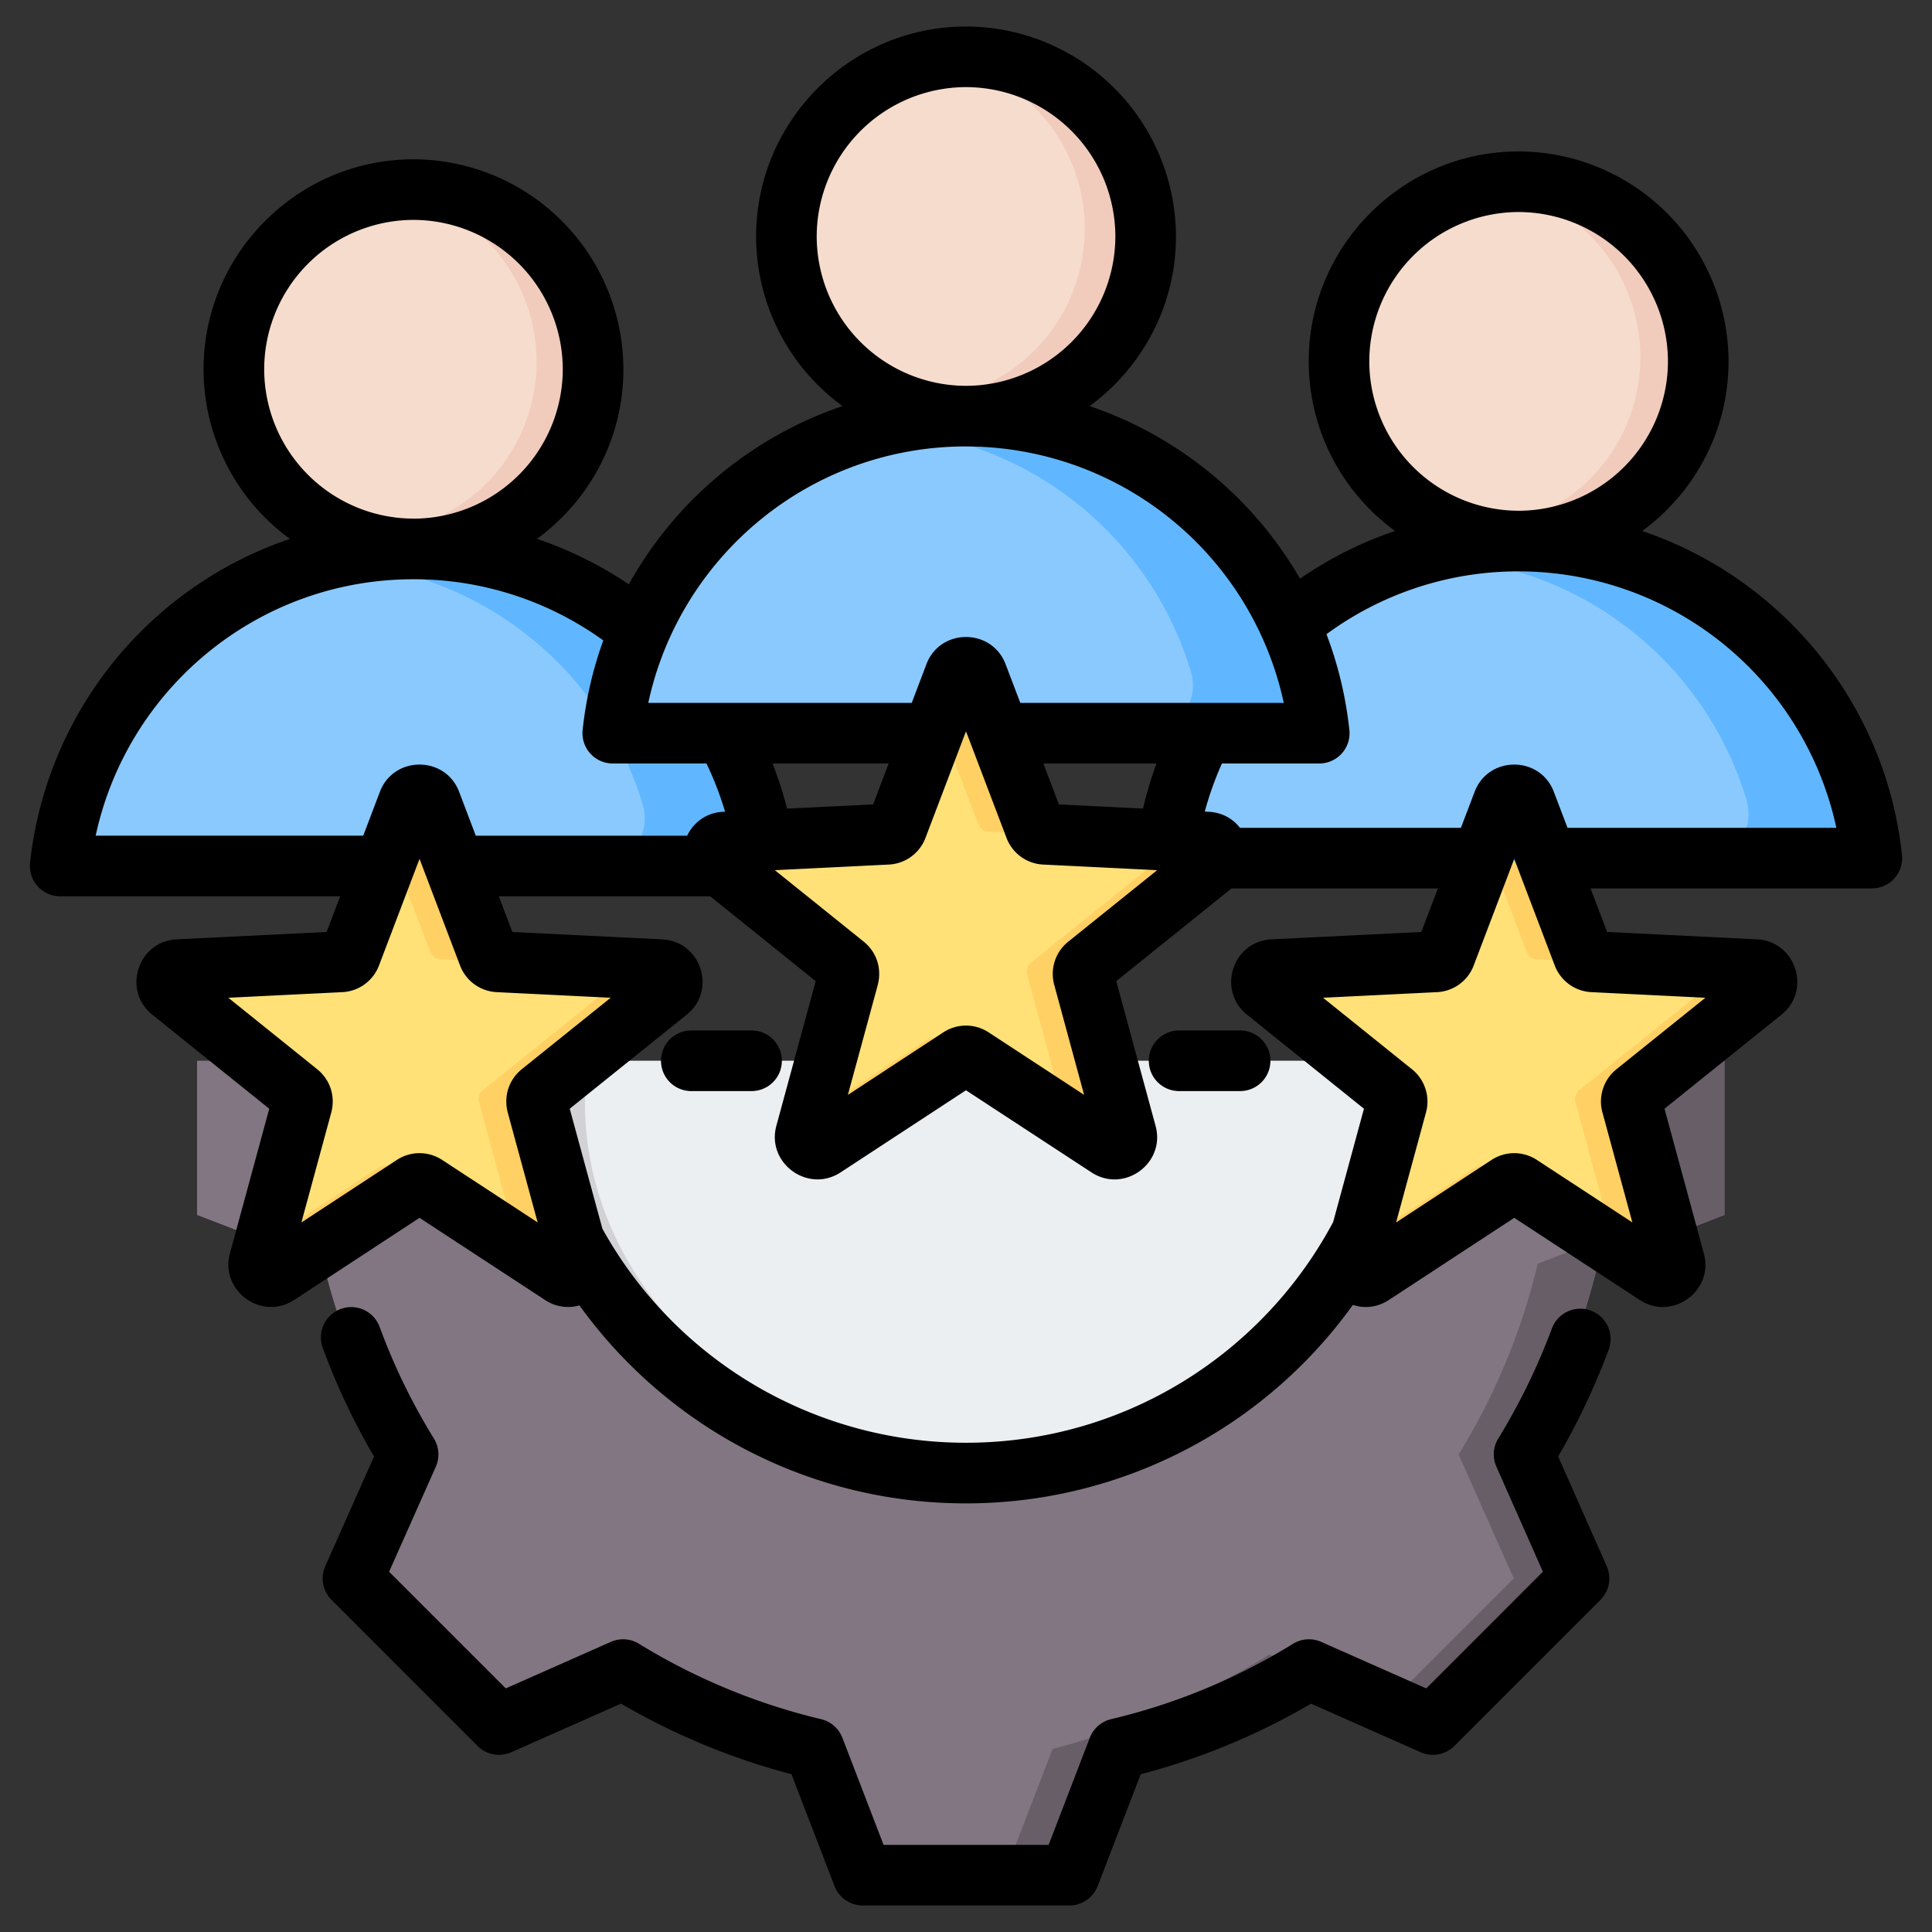 <svg xmlns="http://www.w3.org/2000/svg" width="55" height="55" fill="none" viewBox="0 0 55 55"><rect x="0" y="0" width="55" height="55" fill="#333333" stroke="none"/><g fill-rule="evenodd" clip-path="url(#clip0_202_2379)" clip-rule="evenodd"><path fill="#837683" d="M49.091 30.197v4.39l-3.602 1.387a18.55 18.55 0 0 1-2.252 5.43l1.566 3.531-4.16 4.163-3.53-1.57a18.535 18.535 0 0 1-5.434 2.255l-1.387 3.6h-5.885l-1.387-3.602a18.547 18.547 0 0 1-5.43-2.252l-3.531 1.569-4.163-4.163 1.569-3.528a18.6 18.6 0 0 1-2.255-5.433l-3.6-1.387v-4.39h43.481Z"/><path fill="#ECEFF1" d="M39.643 30.197c.053.391.08.788.08 1.191 0 5.744-5.54 10.402-12.374 10.402-6.831 0-12.37-4.658-12.37-10.402 0-.403.026-.8.08-1.19h24.584Z"/><path fill="#D1D1D6" d="M16.732 30.197c-.053.391-.08.788-.08 1.191 0 5.508 5.095 10.016 11.537 10.38-.28.014-.558.022-.84.022-6.831 0-12.37-4.658-12.37-10.402 0-.403.026-.8.08-1.19h1.673Z"/><path fill="#685E68" d="M49.091 30.197v4.39l-3.602 1.387a18.548 18.548 0 0 1-2.252 5.43l1.566 3.531-4.16 4.163-1.186-.526 3.636-3.637-1.57-3.53a18.545 18.545 0 0 0 2.253-5.431l3.602-1.387v-4.39h1.713ZM17.59 47.53l-3.53 1.569-.527-.526 3.318-1.475c.24.15.487.293.74.432Zm19.523 0a18.535 18.535 0 0 1-5.433 2.254l-1.387 3.6H28.58l1.387-3.6c1.92-.457 4.494-1.65 6.176-2.686l.97.432Z"/><path fill="#FFE177" d="m43.278 22.85 1.638 4.309c.046.13.163.212.301.219l4.607.226c.311.015.442.41.198.605L46.427 31.1a.33.33 0 0 0-.117.354l1.21 4.45a.342.342 0 0 1-.516.376l-3.857-2.526a.33.33 0 0 0-.375 0l-3.86 2.526c-.262.17-.598-.074-.513-.375l1.21-4.451a.337.337 0 0 0-.117-.354l-3.594-2.89a.34.34 0 0 1 .198-.606l4.606-.226a.332.332 0 0 0 .301-.22l1.638-4.309a.34.34 0 0 1 .637 0Z"/><path fill="#FFD064" d="m48.366 27.534 1.458.07c.311.015.442.41.198.605L46.427 31.1a.33.33 0 0 0-.117.354l1.21 4.45a.342.342 0 0 1-.516.376l-.998-.655-1.153-4.242a.33.33 0 0 1 .116-.354l3.595-2.89a.34.34 0 0 0-.198-.605Zm-5.088-4.685 1.638 4.31c.046.13.16.212.298.219l-1.454-.07a.328.328 0 0 1-.301-.22l-1.214-3.195.396-1.044a.34.34 0 0 1 .637 0Zm-.13 10.905a.33.33 0 0 0-.376 0l-3.86 2.526c-.262.17-.598-.074-.513-.375l.103-.382 3.488-2.282a.337.337 0 0 1 .372 0l.785.513Z"/><path fill="#8AC9FE" d="M3.773 24.652h15.945c.446 0 .83-.192 1.095-.55.266-.358.341-.783.212-1.209-1.202-3.986-4.901-6.89-9.279-6.89s-8.078 2.904-9.28 6.89c-.128.426-.055.85.212 1.209.266.358.65.55 1.095.55Z"/><path fill="#60B7FF" d="M19.718 24.652c.446 0 .83-.192 1.096-.55.265-.358.34-.783.211-1.209-1.202-3.986-4.901-6.89-9.279-6.89-.464 0-.92.034-1.365.096a9.702 9.702 0 0 1 7.913 6.794c.13.426.056.85-.21 1.209-.266.358-.65.55-1.096.55h2.73Z"/><path fill="#F6DCCD" d="M11.746 15.2c2.699 0 4.9-2.2 4.9-4.899s-2.201-4.9-4.9-4.9c-2.699 0-4.9 2.201-4.9 4.9 0 2.699 2.201 4.9 4.9 4.9Z"/><path fill="#F1CBBC" d="M11.746 5.401a4.9 4.9 0 1 1-.683 9.753 4.901 4.901 0 0 0 0-9.705c.223-.03.451-.048.683-.048Z"/><path fill="#FFE177" d="m27.668 19.216 1.638 4.31c.046.13.163.212.3.22l4.608.226c.31.014.442.41.198.605l-3.595 2.89a.33.33 0 0 0-.117.354l1.21 4.451a.342.342 0 0 1-.516.375l-3.857-2.526a.33.33 0 0 0-.375 0l-3.86 2.526c-.262.17-.598-.074-.513-.375l1.21-4.45a.337.337 0 0 0-.117-.355l-3.595-2.89a.34.34 0 0 1 .199-.605l4.606-.227a.332.332 0 0 0 .301-.22l1.638-4.309a.34.34 0 0 1 .637 0Z"/><path fill="#FFD064" d="m32.756 23.9 1.458.072c.311.014.442.41.198.605l-3.595 2.89a.33.33 0 0 0-.117.354l1.21 4.451a.342.342 0 0 1-.516.375l-.998-.654-1.153-4.243a.33.33 0 0 1 .116-.353l3.595-2.891a.34.34 0 0 0-.198-.605Zm-5.088-4.684 1.638 4.31c.046.13.16.212.297.22l-1.454-.072a.328.328 0 0 1-.3-.219l-1.214-3.195.396-1.044a.34.34 0 0 1 .637 0Zm-.13 10.905a.33.33 0 0 0-.376 0l-3.86 2.526c-.262.17-.598-.074-.513-.375l.103-.382 3.488-2.282a.337.337 0 0 1 .372 0l.785.513Z"/><path fill="#FFE177" d="m12.065 22.85 1.638 4.309c.046.13.162.212.3.219l4.607.226c.311.015.442.41.198.605L15.213 31.1a.33.33 0 0 0-.116.354l1.21 4.45a.342.342 0 0 1-.517.376l-3.856-2.526a.33.33 0 0 0-.375 0l-3.86 2.526c-.262.17-.598-.074-.514-.375l1.21-4.451a.337.337 0 0 0-.116-.354l-3.595-2.89a.34.34 0 0 1 .198-.606l4.607-.226a.332.332 0 0 0 .3-.22l1.639-4.309a.34.34 0 0 1 .636 0Z"/><path fill="#FFD064" d="m17.152 27.534 1.458.07c.312.015.442.41.198.605L15.214 31.1a.33.33 0 0 0-.117.354l1.21 4.45a.342.342 0 0 1-.517.376l-.997-.655-1.154-4.242a.33.33 0 0 1 .117-.354l3.595-2.89a.34.34 0 0 0-.198-.605Zm-5.087-4.685 1.638 4.31c.046.13.159.212.297.219l-1.454-.07a.328.328 0 0 1-.3-.22l-1.215-3.195.397-1.044a.34.34 0 0 1 .637 0Zm-.131 10.905a.33.33 0 0 0-.375 0l-3.86 2.526c-.262.17-.598-.074-.513-.375l.102-.382 3.489-2.282a.337.337 0 0 1 .371 0l.786.513Z"/><path fill="#8AC9FE" d="M35.195 24.518H51.14c.447 0 .83-.192 1.096-.55.266-.358.341-.782.212-1.209-1.202-3.985-4.901-6.889-9.28-6.889-4.377 0-8.078 2.904-9.279 6.89-.129.426-.055.85.211 1.208s.65.55 1.096.55Z"/><path fill="#60B7FF" d="M51.14 24.518c.446 0 .83-.192 1.095-.55.266-.358.341-.782.212-1.209-1.202-3.985-4.901-6.889-9.28-6.889-.463 0-.919.033-1.364.096a9.702 9.702 0 0 1 7.913 6.793c.13.427.056.85-.21 1.209-.266.358-.65.55-1.096.55h2.73Z"/><path fill="#F6DCCD" d="M43.168 15.067a4.91 4.91 0 0 0 4.9-4.9c0-2.699-2.201-4.9-4.9-4.9-2.699 0-4.9 2.201-4.9 4.9 0 2.7 2.201 4.9 4.9 4.9Z"/><path fill="#F1CBBC" d="M43.168 5.268a4.9 4.9 0 1 1-.683 9.752 4.901 4.901 0 0 0 0-9.705 5.02 5.02 0 0 1 .683-.047Z"/><path fill="#8AC9FE" d="M19.379 20.867h15.944c.447 0 .83-.193 1.096-.55.266-.359.34-.783.211-1.209-1.202-3.986-4.9-6.89-9.279-6.89-4.378 0-8.078 2.904-9.28 6.89-.128.426-.054.85.212 1.209.266.357.65.55 1.096.55Z"/><path fill="#60B7FF" d="M35.323 20.867c.447 0 .83-.193 1.096-.55.266-.359.34-.783.211-1.209-1.202-3.986-4.9-6.89-9.279-6.89-.464 0-.92.034-1.365.096a9.703 9.703 0 0 1 7.913 6.794c.13.426.056.85-.21 1.209-.266.357-.65.55-1.096.55h2.73Z"/><path fill="#F6DCCD" d="M27.351 11.416c2.699 0 4.9-2.201 4.9-4.9a4.91 4.91 0 0 0-4.9-4.9 4.91 4.91 0 0 0-4.9 4.9 4.91 4.91 0 0 0 4.9 4.9Z"/><path fill="#F1CBBC" d="M27.351 1.616a4.9 4.9 0 1 1-.683 9.753 4.901 4.901 0 0 0 0-9.705 5 5 0 0 1 .683-.048Z"/><path fill="#000" d="M9.684 25.516H1.713a.863.863 0 0 1-.858-.955 10.993 10.993 0 0 1 7.398-9.22 5.977 5.977 0 0 1-2.458-4.828c0-3.292 2.683-5.978 5.974-5.978a5.988 5.988 0 0 1 5.978 5.978c0 1.978-.97 3.738-2.46 4.827.934.316 1.812.754 2.614 1.295a11.013 11.013 0 0 1 6.083-5.075 5.977 5.977 0 0 1-2.459-4.828c0-3.291 2.684-5.977 5.975-5.977a5.988 5.988 0 0 1 5.977 5.977c0 1.979-.97 3.739-2.459 4.828a11.008 11.008 0 0 1 5.991 4.913 10.94 10.94 0 0 1 2.705-1.358 5.977 5.977 0 0 1-2.458-4.827c0-3.291 2.683-5.977 5.975-5.977a5.988 5.988 0 0 1 5.977 5.977c0 1.979-.97 3.739-2.459 4.828 3.98 1.345 6.935 4.91 7.396 9.22a.862.862 0 0 1-.858.955H45.28l.471 1.24 4.26.21c1.117.05 1.565 1.458.702 2.146l-3.328 2.676 1.118 4.114c.298 1.066-.89 1.936-1.82 1.333l-.002-.002-3.574-2.339-3.57 2.34-.004.001c-.333.217-.7.243-1.02.138a13.547 13.547 0 0 1-11.017 5.65c-4.53 0-8.54-2.222-11-5.636a1.176 1.176 0 0 1-.976-.152l-.003-.002-3.574-2.339-3.57 2.34-.004.001c-.925.6-2.111-.265-1.824-1.328l1.12-4.119-3.326-2.674c-.866-.69-.418-2.097.696-2.148l4.263-.21.386-1.015Zm2.085-9.026c-4.439 0-8.148 3.128-9.045 7.3h7.616l.474-1.247c.391-1.036 1.866-1.036 2.257 0l.474 1.248h6.018a1.176 1.176 0 0 1 1.03-.681l.048-.003a9.168 9.168 0 0 0-.53-1.372h-2.667a.863.863 0 0 1-.858-.954c.095-.886.295-1.74.588-2.55a9.211 9.211 0 0 0-5.405-1.741Zm0-1.725a4.26 4.26 0 0 0 4.252-4.252A4.26 4.26 0 0 0 11.77 6.26a4.259 4.259 0 0 0-4.249 4.252 4.259 4.259 0 0 0 4.25 4.252ZM27.5 12.709c-4.44 0-8.148 3.128-9.045 7.301h7.5l.417-1.099c.39-1.036 1.865-1.036 2.256 0l.418 1.099h7.5a9.253 9.253 0 0 0-9.046-7.3Zm-2.202 9.026h-3.305c.163.417.301.846.413 1.285l2.45-.12.442-1.165ZM27.5 10.984a4.26 4.26 0 0 0 4.252-4.252A4.26 4.26 0 0 0 27.5 2.48a4.259 4.259 0 0 0-4.25 4.252 4.259 4.259 0 0 0 4.25 4.252Zm10.262 7.07c.328.863.55 1.777.652 2.727a.862.862 0 0 1-.858.954h-2.77c-.197.44-.361.897-.489 1.37l.107.004c.388.018.695.199.895.457h6.29l.39-1.023c.39-1.036 1.865-1.036 2.256 0l.389 1.023h7.653a9.253 9.253 0 0 0-9.046-7.3 9.206 9.206 0 0 0-5.47 1.789Zm-4.839 3.681h-3.221l.443 1.165 2.395.118c.102-.438.23-.866.383-1.283Zm10.308-7.195a4.26 4.26 0 0 0 4.252-4.252 4.26 4.26 0 0 0-4.252-4.252 4.259 4.259 0 0 0-4.25 4.252 4.259 4.259 0 0 0 4.25 4.252Zm-5.28 20.252.878-3.229-3.325-2.674c-.867-.69-.418-2.097.695-2.148l4.263-.21.472-1.24H35.06l-3.283 2.64 1.118 4.114c.298 1.066-.89 1.936-1.819 1.333l-.003-.002-3.574-2.338-3.57 2.338-.003.002c-.926.6-2.112-.265-1.825-1.328l1.12-4.119-3.003-2.415H14.2l.386 1.016 4.26.21c1.117.05 1.565 1.457.702 2.145l-3.329 2.676.93 3.416a11.826 11.826 0 0 0 10.346 6.093c4.529 0 8.464-2.544 10.455-6.28Zm-15.893-10.02 2.512 2.02c.386.303.542.777.416 1.253l-.001.007-.848 3.118 2.697-1.767a1.176 1.176 0 0 1 1.33-.001l2.698 1.766-.846-3.116a1.178 1.178 0 0 1 .414-1.26l2.512-2.02-3.227-.159h-.002a1.177 1.177 0 0 1-1.066-.777L27.5 20.818l-1.147 3.017a1.178 1.178 0 0 1-1.066.778h-.002l-3.227.159ZM6.5 28.404l2.512 2.02c.386.303.543.777.417 1.253l-.002.007-.847 3.117 2.696-1.766a1.177 1.177 0 0 1 1.33-.002l2.7 1.767-.848-3.116-.002-.007c-.125-.476.031-.95.416-1.253l2.513-2.02-3.227-.159h-.002a1.177 1.177 0 0 1-1.066-.777l-1.147-3.018-1.147 3.017a1.178 1.178 0 0 1-1.067.778h-.002l-3.227.159Zm28.803.931a.863.863 0 0 1 0 1.726h-1.736a.863.863 0 0 1 0-1.726h1.736Zm-13.908 0a.863.863 0 0 1 0 1.726H19.68a.863.863 0 0 1 0-1.726h1.715Zm16.27-.931 2.512 2.02a1.18 1.18 0 0 1 .414 1.26l-.847 3.117 2.696-1.766a1.177 1.177 0 0 1 1.33-.002l2.7 1.767-.848-3.116a1.178 1.178 0 0 1 .414-1.26l2.513-2.02-3.227-.159h-.002a1.177 1.177 0 0 1-1.066-.777l-1.147-3.018-1.147 3.017a1.178 1.178 0 0 1-1.067.778h-.001l-3.228.159Zm-28.486 9.94a.863.863 0 0 1 1.62-.593 17.578 17.578 0 0 0 1.553 3.2c.15.242.17.543.055.804l-1.33 2.989 3.322 3.321 2.99-1.324a.863.863 0 0 1 .8.053 17.765 17.765 0 0 0 5.186 2.147.863.863 0 0 1 .606.53l1.173 3.049h4.698l1.173-3.05a.862.862 0 0 1 .606-.529 17.565 17.565 0 0 0 5.178-2.145.863.863 0 0 1 .803-.055l2.99 1.324 3.321-3.322-1.324-2.99a.863.863 0 0 1 .053-.8 17.984 17.984 0 0 0 1.535-3.156.863.863 0 0 1 1.618.599 19.668 19.668 0 0 1-1.448 3.067l1.383 3.123a.863.863 0 0 1-.178.959l-4.159 4.159a.863.863 0 0 1-.96.178l-3.12-1.382a19.287 19.287 0 0 1-4.849 2.009l-1.225 3.183a.863.863 0 0 1-.805.553h-5.882a.863.863 0 0 1-.805-.553l-1.225-3.183a19.49 19.49 0 0 1-4.853-2.01l-3.123 1.383a.863.863 0 0 1-.96-.178l-4.158-4.159a.863.863 0 0 1-.178-.96l1.388-3.12a19.353 19.353 0 0 1-1.47-3.12Z"/></g><defs><clipPath id="clip0_202_2379"><path fill="#fff" d="M0 0h55v55H0z"/></clipPath></defs></svg>